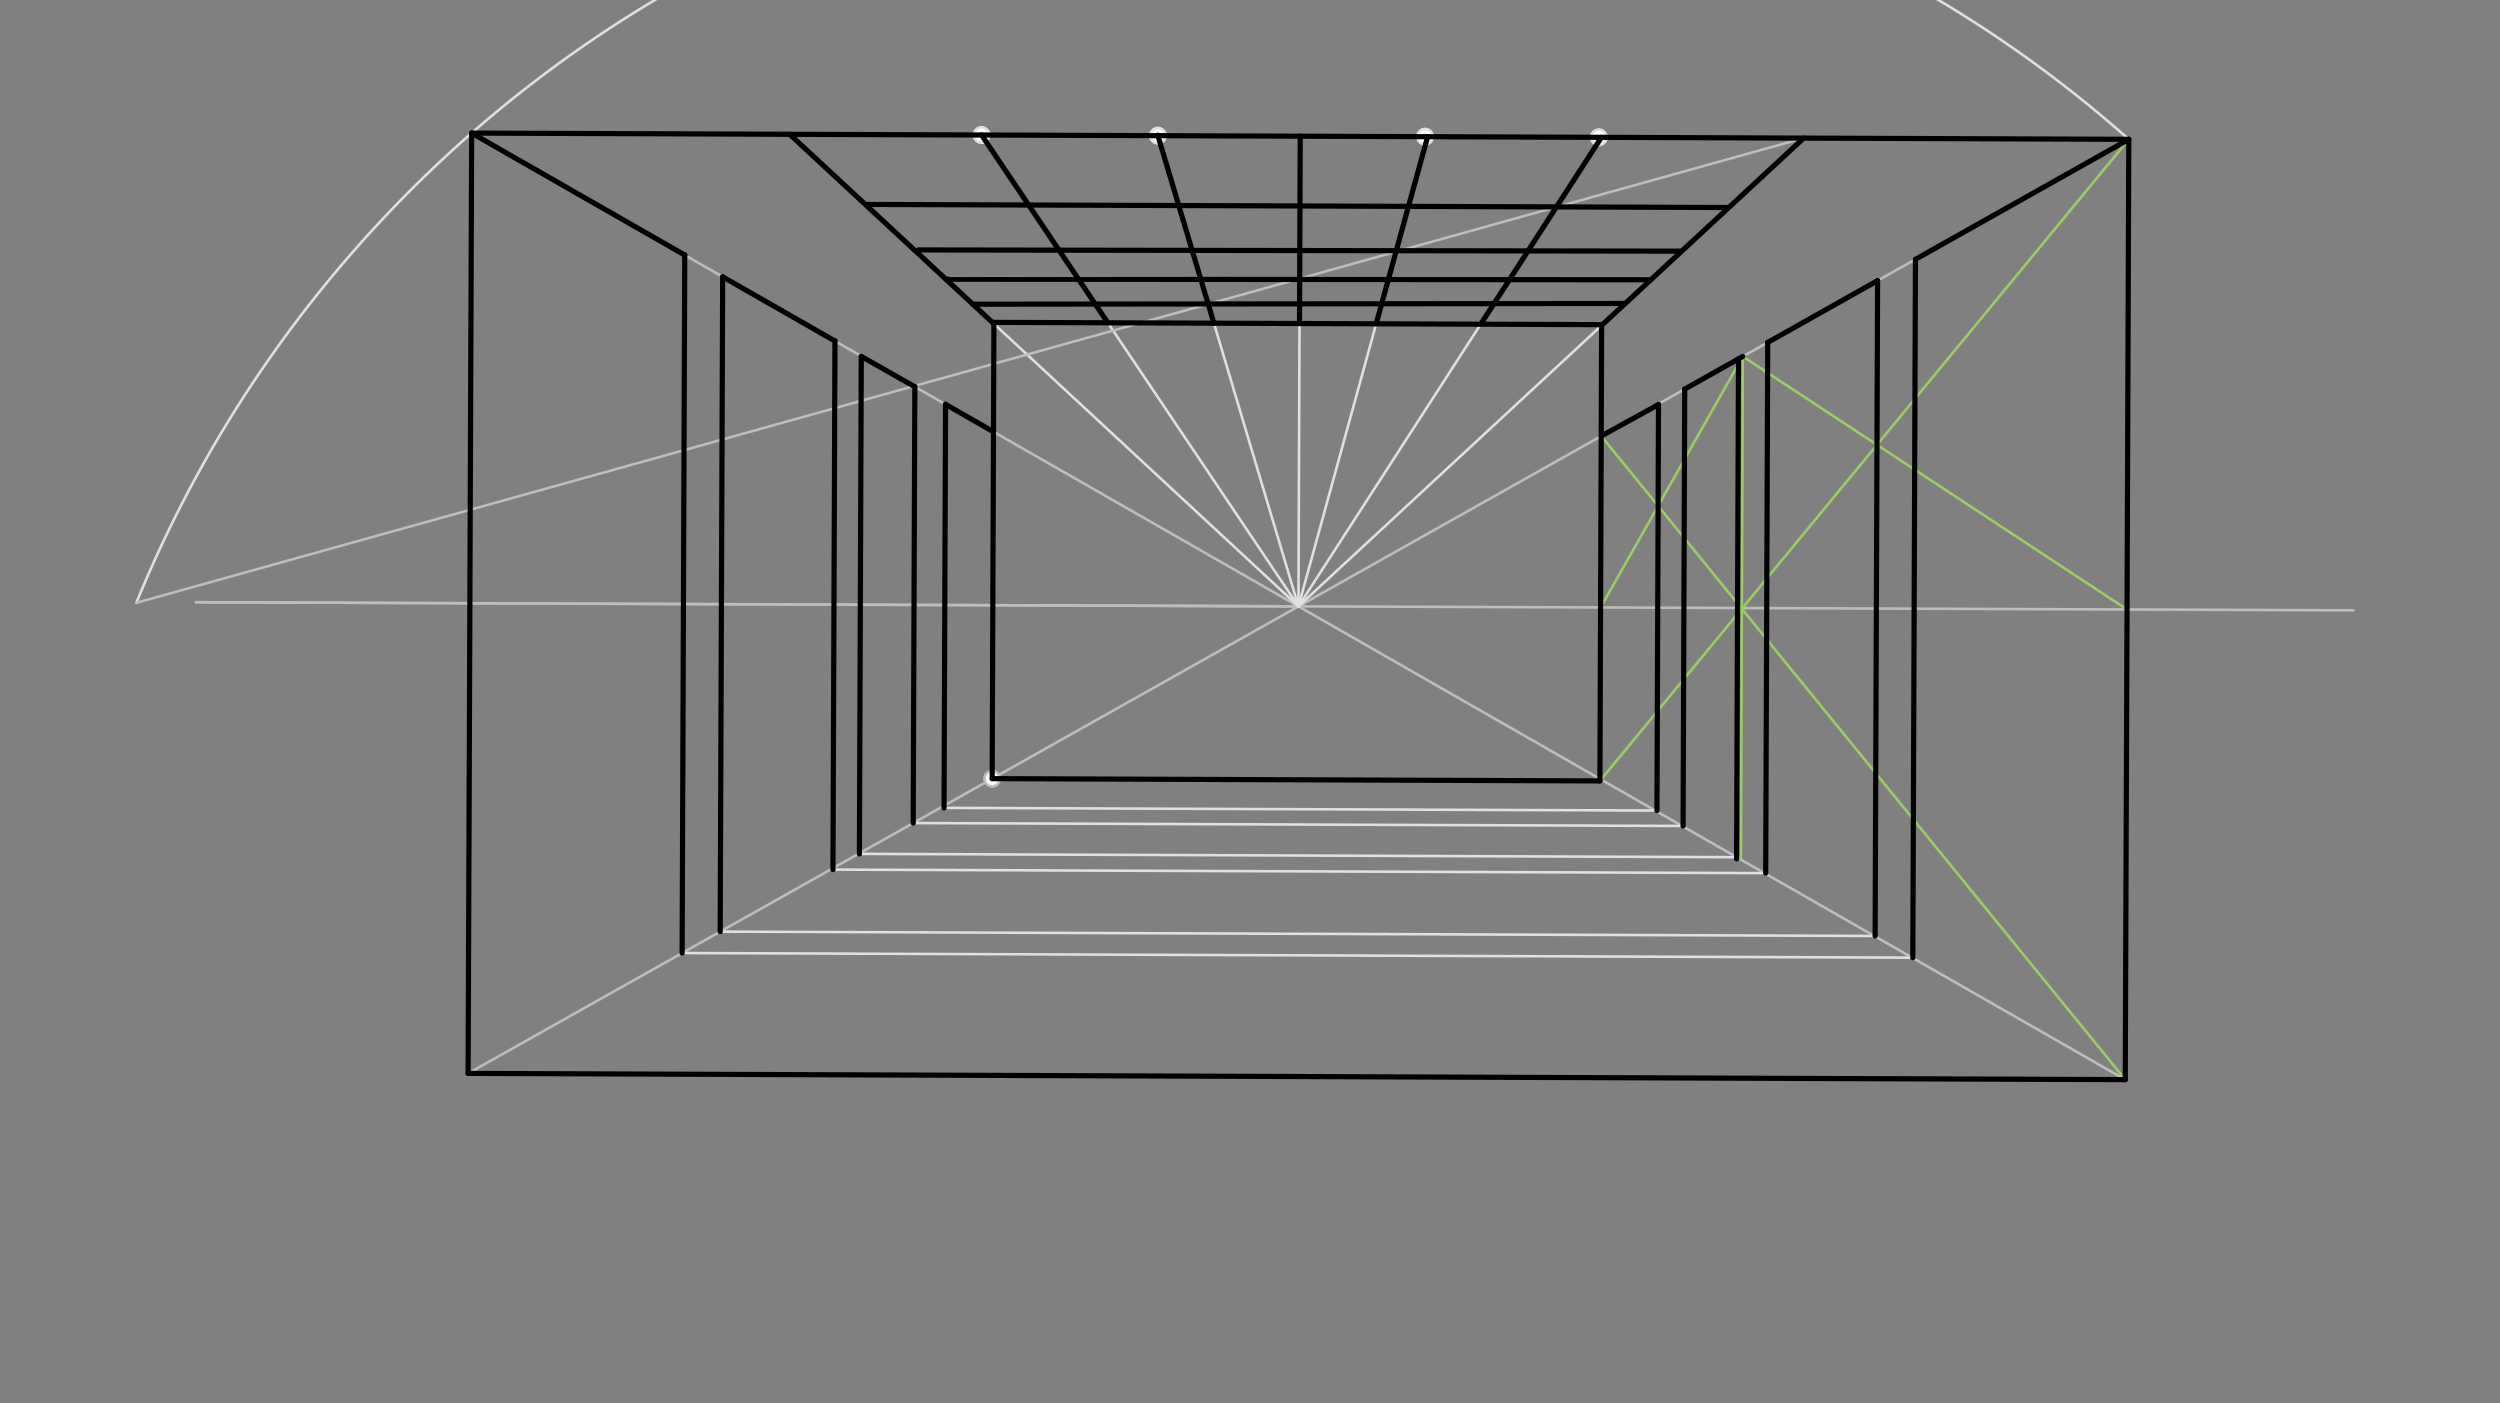<svg xmlns="http://www.w3.org/2000/svg" class="svg--816" height="100%" preserveAspectRatio="xMidYMid meet" viewBox="0 0 964 541" width="100%"><rect x="0" y="0" width="964" height="541" fill="#808080" stroke="none"/><defs><marker id="marker-arrow" markerHeight="16" markerUnits="userSpaceOnUse" markerWidth="24" orient="auto-start-reverse" refX="24" refY="4" viewBox="0 0 24 8"><path d="M 0 0 L 24 4 L 0 8 z" stroke="inherit"></path></marker></defs><g class="aux-layer--949"><g class="element--733"><line stroke="#BDBDBD" stroke-dasharray="none" stroke-linecap="round" stroke-width="1" x1="180.502" x2="820.865" y1="413.907" y2="53.723"></line></g><g class="element--733"><line stroke="#BDBDBD" stroke-dasharray="none" stroke-linecap="round" stroke-width="1" x1="819.5" x2="181.866" y1="416.312" y2="51.318"></line></g><g class="element--733"><line stroke="#BDBDBD" stroke-dasharray="none" stroke-linecap="round" stroke-width="1" x1="500.683" x2="75.504" y1="233.815" y2="232.215"></line></g><g class="element--733"><line stroke="#BDBDBD" stroke-dasharray="none" stroke-linecap="round" stroke-width="1" x1="75.504" x2="907.541" y1="232.215" y2="235.347"></line></g><g class="element--733"><line stroke="#9CCC65" stroke-dasharray="none" stroke-linecap="round" stroke-width="1" x1="617.431" x2="819.5" y1="168.148" y2="416.312"></line></g><g class="element--733"><line stroke="#9CCC65" stroke-dasharray="none" stroke-linecap="round" stroke-width="1" x1="820.865" x2="616.931" y1="53.723" y2="301.124"></line></g><g class="element--733"><line stroke="#9CCC65" stroke-dasharray="none" stroke-linecap="round" stroke-width="1" x1="671.653" x2="671.29" y1="234.738" y2="331.188"></line></g><g class="element--733"><line stroke="#9CCC65" stroke-dasharray="none" stroke-linecap="round" stroke-width="1" x1="671.653" x2="672.019" y1="234.738" y2="137.412"></line></g><g class="element--733"><line stroke="#9CCC65" stroke-dasharray="none" stroke-linecap="round" stroke-width="1" x1="672.019" x2="617.182" y1="137.444" y2="234.254"></line></g><g class="element--733"><line stroke="#9CCC65" stroke-dasharray="none" stroke-linecap="round" stroke-width="1" x1="672.019" x2="820.182" y1="137.444" y2="235.018"></line></g><g class="element--733"><line stroke="#9CCC65" stroke-dasharray="none" stroke-linecap="round" stroke-width="1" x1="639.367" x2="638.925" y1="195.088" y2="312.547"></line></g><g class="element--733"><line stroke="#9CCC65" stroke-dasharray="none" stroke-linecap="round" stroke-width="1" x1="723.763" x2="723.051" y1="171.521" y2="360.909"></line></g><g class="element--733"><line stroke="#9CCC65" stroke-dasharray="none" stroke-linecap="round" stroke-width="1" x1="723.763" x2="724.002" y1="171.521" y2="108.11"></line></g><g class="element--733"><line stroke="#9CCC65" stroke-dasharray="none" stroke-linecap="round" stroke-width="1" x1="639.367" x2="639.514" y1="195.088" y2="155.993"></line></g><g class="element--733"><line stroke="#E0E0E0" stroke-dasharray="none" stroke-linecap="round" stroke-width="1" x1="737.588" x2="262.629" y1="369.275" y2="367.487"></line></g><g class="element--733"><line stroke="#E0E0E0" stroke-dasharray="none" stroke-linecap="round" stroke-width="1" x1="723.051" x2="277.552" y1="360.909" y2="359.232"></line></g><g class="element--733"><line stroke="#E0E0E0" stroke-dasharray="none" stroke-linecap="round" stroke-width="1" x1="680.857" x2="321.192" y1="336.671" y2="335.318"></line></g><g class="element--733"><line stroke="#E0E0E0" stroke-dasharray="none" stroke-linecap="round" stroke-width="1" x1="669.635" x2="331.385" y1="330.526" y2="329.253"></line></g><g class="element--733"><line stroke="#E0E0E0" stroke-dasharray="none" stroke-linecap="round" stroke-width="1" x1="648.993" x2="351.654" y1="318.491" y2="317.372"></line></g><g class="element--733"><line stroke="#E0E0E0" stroke-dasharray="none" stroke-linecap="round" stroke-width="1" x1="638.925" x2="364.022" y1="312.547" y2="311.513"></line></g><g class="element--733"><line stroke="#E0E0E0" stroke-dasharray="none" stroke-linecap="round" stroke-width="1" x1="500.683" x2="303.964" y1="233.815" y2="51.289"></line></g><g class="element--733"><line stroke="#E0E0E0" stroke-dasharray="none" stroke-linecap="round" stroke-width="1" x1="500.683" x2="695.616" y1="233.815" y2="53.142"></line></g><g class="element--733"><line stroke="#E0E0E0" stroke-dasharray="none" stroke-linecap="round" stroke-width="1" x1="500.683" x2="501.366" y1="233.815" y2="52.52"></line></g><g class="element--733"><line stroke="#E0E0E0" stroke-dasharray="none" stroke-linecap="round" stroke-width="1" x1="500.683" x2="617.648" y1="233.815" y2="52.722"></line></g><g class="element--733"><line stroke="#E0E0E0" stroke-dasharray="none" stroke-linecap="round" stroke-width="1" x1="500.683" x2="550.526" y1="233.815" y2="52.585"></line></g><g class="element--733"><line stroke="#E0E0E0" stroke-dasharray="none" stroke-linecap="round" stroke-width="1" x1="500.683" x2="446.494" y1="233.815" y2="52.314"></line></g><g class="element--733"><line stroke="#E0E0E0" stroke-dasharray="none" stroke-linecap="round" stroke-width="1" x1="500.683" x2="378.314" y1="233.815" y2="51.789"></line></g><g class="element--733"><path d="M 820.865 53.723 A 483.275 483.275 0 0 0 52.58 232.437" fill="none" stroke="#E0E0E0" stroke-dasharray="none" stroke-linecap="round" stroke-width="1"></path></g><g class="element--733"><line stroke="#BDBDBD" stroke-dasharray="none" stroke-linecap="round" stroke-width="1" x1="52.58" x2="695.498" y1="232.437" y2="53.251"></line></g><g class="element--733"><line stroke="#E0E0E0" stroke-dasharray="none" stroke-linecap="round" stroke-width="1" x1="600.141" x2="334.647" y1="79.828" y2="78.829"></line></g><g class="element--733"><line stroke="#E0E0E0" stroke-dasharray="none" stroke-linecap="round" stroke-width="1" x1="538.293" x2="354.146" y1="97.065" y2="96.372"></line></g><g class="element--733"><line stroke="#E0E0E0" stroke-dasharray="none" stroke-linecap="round" stroke-width="1" x1="501.159" x2="366.392" y1="107.415" y2="106.908"></line></g><g class="element--733"><line stroke="#E0E0E0" stroke-dasharray="none" stroke-linecap="round" stroke-width="1" x1="465.881" x2="383.275" y1="117.247" y2="116.936"></line></g><g class="element--733"><circle cx="382.585" cy="300.242" r="3" stroke="#BDBDBD" stroke-width="1" fill="#ffffff"></circle>}</g><g class="element--733"><circle cx="549.497" cy="52.701" r="3" stroke="#E0E0E0" stroke-width="1" fill="#ffffff"></circle>}</g><g class="element--733"><circle cx="616.492" cy="52.954" r="3" stroke="#E0E0E0" stroke-width="1" fill="#ffffff"></circle>}</g><g class="element--733"><circle cx="446.494" cy="52.314" r="3" stroke="#E0E0E0" stroke-width="1" fill="#ffffff"></circle>}</g><g class="element--733"><circle cx="378.499" cy="52.058" r="3" stroke="#E0E0E0" stroke-width="1" fill="#ffffff"></circle>}</g></g><g class="main-layer--75a"><g class="element--733"><line stroke="#000000" stroke-dasharray="none" stroke-linecap="round" stroke-width="2" x1="819.5" x2="180.502" y1="416.312" y2="413.907"></line></g><g class="element--733"><line stroke="#000000" stroke-dasharray="none" stroke-linecap="round" stroke-width="2" x1="180.502" x2="181.866" y1="413.907" y2="51.318"></line></g><g class="element--733"><line stroke="#000000" stroke-dasharray="none" stroke-linecap="round" stroke-width="2" x1="181.866" x2="820.865" y1="51.318" y2="53.723"></line></g><g class="element--733"><line stroke="#000000" stroke-dasharray="none" stroke-linecap="round" stroke-width="2" x1="820.865" x2="819.5" y1="53.723" y2="416.312"></line></g><g class="element--733"><line stroke="#000000" stroke-dasharray="none" stroke-linecap="round" stroke-width="2" x1="382.585" x2="383.247" y1="300.242" y2="124.304"></line></g><g class="element--733"><line stroke="#000000" stroke-dasharray="none" stroke-linecap="round" stroke-width="2" x1="382.585" x2="616.931" y1="300.242" y2="301.124"></line></g><g class="element--733"><line stroke="#000000" stroke-dasharray="none" stroke-linecap="round" stroke-width="2" x1="616.931" x2="617.593" y1="301.124" y2="125.186"></line></g><g class="element--733"><line stroke="#000000" stroke-dasharray="none" stroke-linecap="round" stroke-width="2" x1="383.247" x2="617.593" y1="124.304" y2="125.186"></line></g><g class="element--733"><line stroke="#000000" stroke-dasharray="none" stroke-linecap="round" stroke-width="2" x1="820.865" x2="738.602" y1="53.723" y2="99.993"></line></g><g class="element--733"><line stroke="#000000" stroke-dasharray="none" stroke-linecap="round" stroke-width="2" x1="738.602" x2="737.588" y1="99.993" y2="369.275"></line></g><g class="element--733"><line stroke="#000000" stroke-dasharray="none" stroke-linecap="round" stroke-width="2" x1="724.002" x2="681.628" y1="108.205" y2="132.039"></line></g><g class="element--733"><line stroke="#000000" stroke-dasharray="none" stroke-linecap="round" stroke-width="2" x1="681.628" x2="680.857" y1="132.039" y2="336.671"></line></g><g class="element--733"><line stroke="#000000" stroke-dasharray="none" stroke-linecap="round" stroke-width="2" x1="672.019" x2="649.627" y1="137.444" y2="150.039"></line></g><g class="element--733"><line stroke="#000000" stroke-dasharray="none" stroke-linecap="round" stroke-width="2" x1="649.627" x2="648.993" y1="150.039" y2="318.491"></line></g><g class="element--733"><line stroke="#000000" stroke-dasharray="none" stroke-linecap="round" stroke-width="2" x1="639.514" x2="617.431" y1="155.993" y2="168.148"></line></g><g class="element--733"><line stroke="#000000" stroke-dasharray="none" stroke-linecap="round" stroke-width="2" x1="639.514" x2="638.925" y1="155.993" y2="312.547"></line></g><g class="element--733"><line stroke="#000000" stroke-dasharray="none" stroke-linecap="round" stroke-width="2" x1="670.358" x2="669.632" y1="138.378" y2="331.182"></line></g><g class="element--733"><line stroke="#000000" stroke-dasharray="none" stroke-linecap="round" stroke-width="2" x1="724.002" x2="723.051" y1="108.205" y2="360.909"></line></g><g class="element--733"><line stroke="#000000" stroke-dasharray="none" stroke-linecap="round" stroke-width="2" x1="263.028" x2="264.041" y1="367.489" y2="98.224"></line></g><g class="element--733"><line stroke="#000000" stroke-dasharray="none" stroke-linecap="round" stroke-width="2" x1="277.707" x2="278.657" y1="359.232" y2="106.744"></line></g><g class="element--733"><line stroke="#000000" stroke-dasharray="none" stroke-linecap="round" stroke-width="2" x1="321.192" x2="321.96" y1="335.318" y2="131.34"></line></g><g class="element--733"><line stroke="#000000" stroke-dasharray="none" stroke-linecap="round" stroke-width="2" x1="331.385" x2="332.107" y1="329.253" y2="137.439"></line></g><g class="element--733"><line stroke="#000000" stroke-dasharray="none" stroke-linecap="round" stroke-width="2" x1="352.126" x2="352.76" y1="317.374" y2="149.062"></line></g><g class="element--733"><line stroke="#000000" stroke-dasharray="none" stroke-linecap="round" stroke-width="2" x1="364.022" x2="364.608" y1="311.513" y2="155.897"></line></g><g class="element--733"><line stroke="#000000" stroke-dasharray="none" stroke-linecap="round" stroke-width="2" x1="264.041" x2="181.866" y1="98.356" y2="51.318"></line></g><g class="element--733"><line stroke="#000000" stroke-dasharray="none" stroke-linecap="round" stroke-width="2" x1="321.959" x2="278.657" y1="131.51" y2="106.744"></line></g><g class="element--733"><line stroke="#000000" stroke-dasharray="none" stroke-linecap="round" stroke-width="2" x1="352.759" x2="332.107" y1="149.14" y2="137.439"></line></g><g class="element--733"><line stroke="#000000" stroke-dasharray="none" stroke-linecap="round" stroke-width="2" x1="383.088" x2="364.607" y1="166.501" y2="155.922"></line></g><g class="element--733"><line stroke="#000000" stroke-dasharray="none" stroke-linecap="round" stroke-width="2" x1="383.245" x2="304.493" y1="124.85" y2="51.779"></line></g><g class="element--733"><line stroke="#000000" stroke-dasharray="none" stroke-linecap="round" stroke-width="2" x1="617.592" x2="695.498" y1="125.458" y2="53.251"></line></g><g class="element--733"><line stroke="#000000" stroke-dasharray="none" stroke-linecap="round" stroke-width="2" x1="334.647" x2="666.018" y1="78.829" y2="80.017"></line></g><g class="element--733"><line stroke="#000000" stroke-dasharray="none" stroke-linecap="round" stroke-width="2" x1="354.146" x2="647.944" y1="96.372" y2="96.848"></line></g><g class="element--733"><line stroke="#000000" stroke-dasharray="none" stroke-linecap="round" stroke-width="2" x1="364.716" x2="636.528" y1="107.658" y2="107.878"></line></g><g class="element--733"><line stroke="#000000" stroke-dasharray="none" stroke-linecap="round" stroke-width="2" x1="375.114" x2="626.59" y1="117.306" y2="117.022"></line></g><g class="element--733"><line stroke="#000000" stroke-dasharray="none" stroke-linecap="round" stroke-width="2" x1="570.958" x2="617.496" y1="125.011" y2="52.957"></line></g><g class="element--733"><line stroke="#000000" stroke-dasharray="none" stroke-linecap="round" stroke-width="2" x1="530.649" x2="550.493" y1="124.859" y2="52.705"></line></g><g class="element--733"><line stroke="#000000" stroke-dasharray="none" stroke-linecap="round" stroke-width="2" x1="501.094" x2="501.366" y1="124.748" y2="52.52"></line></g><g class="element--733"><line stroke="#000000" stroke-dasharray="none" stroke-linecap="round" stroke-width="2" x1="468.083" x2="446.433" y1="124.623" y2="52.121"></line></g><g class="element--733"><line stroke="#000000" stroke-dasharray="none" stroke-linecap="round" stroke-width="2" x1="427.175" x2="378.495" y1="124.469" y2="52.058"></line></g></g><g class="snaps-layer--ac6"></g><g class="temp-layer--52d"></g></svg>